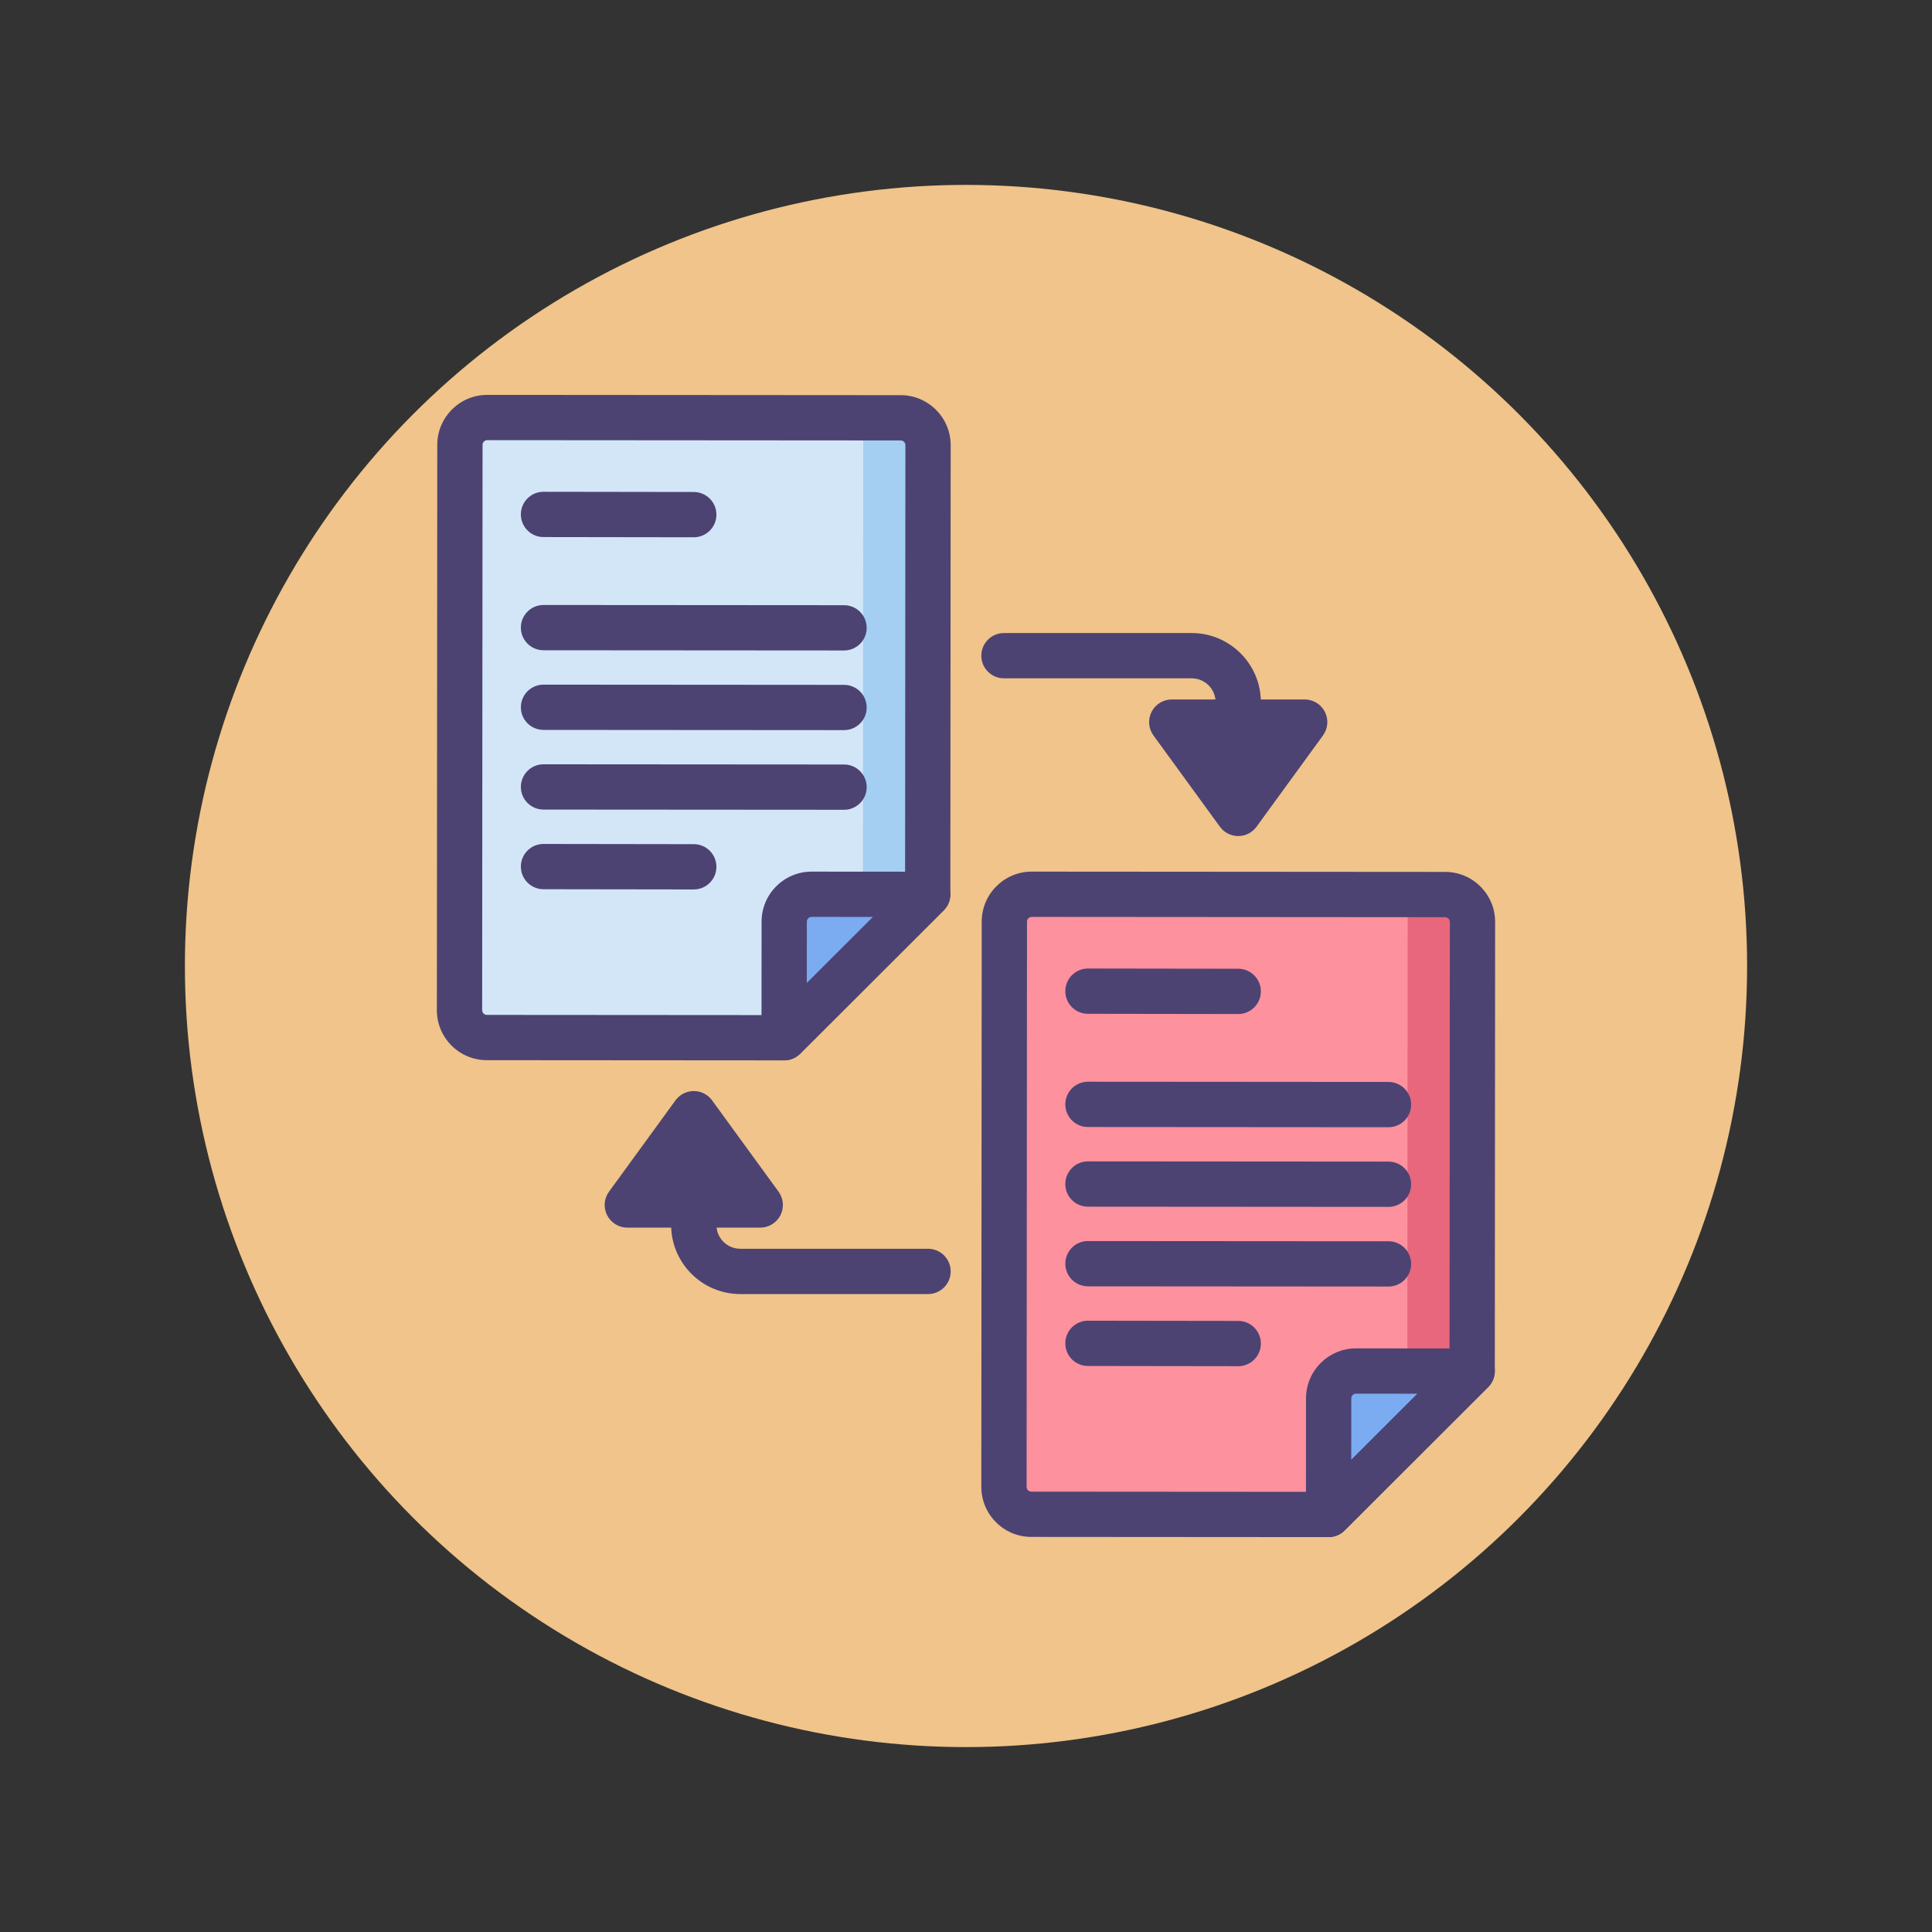 <?xml version="1.0" encoding="utf-8"?>
<!-- Generator: Adobe Illustrator 22.1.0, SVG Export Plug-In . SVG Version: 6.00 Build 0)  -->
<svg version="1.1" id="Icon_Set" xmlns="http://www.w3.org/2000/svg" xmlns:xlink="http://www.w3.org/1999/xlink" x="0px" y="0px"
	 viewBox="0 0 512 512" style="enable-background:new 0 0 512 512;" xml:space="preserve">
<rect x="0" y="0" width="512" height="512" fill="#333333" stroke="none"/>
<style type="text/css">
	.st0{fill:#4C4372;}
	.st1{fill:#F0C48A;}
	.st2{fill:#A4CFF2;}
	.st3{fill:#FFFFFF;}
	.st4{fill:#7BABF1;}
	.st5{fill:#FD919E;}
	.st6{fill:#D3E6F8;}
	.st7{fill:#E8677D;}
</style>
<g id="Literature_Exchange">
	<g>
		<g>
			<circle class="st1" cx="256" cy="256" r="207"/>
		</g>
	</g>
	<g>
		<g>
			<polygon class="st0" points="328.142,215.562 319.335,203.464 310.529,191.366 328.142,191.366 345.756,191.366 336.949,203.464 
							"/>
		</g>
		<g>
			<polygon class="st0" points="183.858,295.139 192.665,307.237 201.471,319.335 183.858,319.335 166.244,319.335 175.051,307.237 
							"/>
		</g>
		<g>
			<g>
				<g>
					<g>
						<path class="st5" d="M371.112,382.355l-19.027,19l-78.779-0.056c-4.005-0.003-7.249-3.252-7.247-7.257l0.106-149.806
							c0.003-4.005,3.252-7.249,7.257-7.247l109.554,0.078c4.005,0.003,7.249,3.252,7.247,7.257l-0.084,119.032L371.112,382.355z"/>
					</g>
					<g>
						<path class="st3" d="M352.086,401.355l0.022-30.775c0.003-4.005,3.252-7.249,7.257-7.247l30.775,0.022"/>
					</g>
				</g>
				<g>
					<path class="st7" d="M372.961,363.34l17.177,0.012l0.084-119.028c0.003-4.005-3.242-7.254-7.247-7.257l-9.926-0.007
						L372.961,363.34z"/>
				</g>
				<g>
					<path class="st4" d="M352.086,401.355l0.022-30.775c0.003-4.005,3.252-7.249,7.257-7.247l30.775,0.022L352.086,401.355z"/>
				</g>
				<g>
					<path class="st0" d="M352.085,407.354c-0.001,0-0.003,0-0.004,0l-78.779-0.056c-7.306-0.005-13.247-5.954-13.242-13.261
						l0.106-149.806c0.005-7.305,5.949-13.243,13.251-13.243c0.003,0,0.006,0,0.01,0l109.554,0.078
						c3.54,0.003,6.867,1.384,9.368,3.888c2.501,2.505,3.877,5.834,3.875,9.373l-0.084,119.031c-0.001,1.592-0.634,3.117-1.76,4.241
						l-19.026,19c0,0.001,0,0.001,0,0.001l-19.027,18.999C355.2,406.724,353.675,407.354,352.085,407.354z M273.417,242.989
						c-0.689,0-1.251,0.562-1.251,1.251l-0.106,149.806c0,0.69,0.561,1.252,1.251,1.253l76.294,0.054l34.536-34.486l0.083-116.546
						c0-0.429-0.199-0.719-0.366-0.886c-0.167-0.167-0.457-0.367-0.885-0.367L273.417,242.989
						C273.418,242.989,273.418,242.989,273.417,242.989z M371.112,382.355h0.01H371.112z"/>
				</g>
				<g>
					<path class="st0" d="M352.084,407.354c-0.774,0-1.555-0.149-2.298-0.458c-2.242-0.931-3.702-3.119-3.7-5.546l0.022-30.774
						c0.005-7.304,5.949-13.242,13.251-13.242c0.003,0,0.006,0,0.01,0l30.774,0.021c2.427,0.002,4.613,1.465,5.541,3.708
						c0.927,2.242,0.412,4.823-1.305,6.538l-38.053,37.999C355.178,406.746,353.644,407.354,352.084,407.354z M359.359,369.334
						c-0.428,0-0.717,0.199-0.884,0.366c-0.167,0.167-0.367,0.456-0.367,0.885l-0.012,16.288l17.553-17.527L359.359,369.334
						C359.36,369.334,359.359,369.334,359.359,369.334z"/>
				</g>
			</g>
			<g>
				<path class="st0" d="M367.965,298.727c-0.001,0-0.002,0-0.004,0l-79.646-0.057c-3.313-0.002-5.998-2.69-5.996-6.004
					c0.002-3.312,2.688-5.996,6-5.996c0.001,0,0.002,0,0.004,0l79.646,0.057c3.313,0.002,5.998,2.69,5.996,6.004
					C373.962,296.043,371.276,298.727,367.965,298.727z"/>
			</g>
			<g>
				<path class="st0" d="M328.142,268.727c-0.003,0-0.005,0-0.008,0l-39.824-0.057c-3.314-0.005-5.997-2.694-5.992-6.009
					c0.005-3.311,2.69-5.991,6-5.991c0.003,0,0.005,0,0.008,0l39.824,0.057c3.314,0.005,5.997,2.694,5.992,6.009
					C334.137,266.046,331.452,268.727,328.142,268.727z"/>
			</g>
			<g>
				<path class="st0" d="M367.965,319.837c-0.001,0-0.002,0-0.004,0l-79.646-0.057c-3.313-0.002-5.998-2.69-5.996-6.004
					c0.002-3.312,2.688-5.996,6-5.996c0.001,0,0.002,0,0.004,0l79.646,0.057c3.313,0.002,5.998,2.69,5.996,6.004
					C373.962,317.153,371.276,319.837,367.965,319.837z"/>
			</g>
			<g>
				<path class="st0" d="M367.965,340.946c-0.001,0-0.002,0-0.004,0l-79.646-0.057c-3.313-0.002-5.998-2.69-5.996-6.004
					c0.002-3.312,2.688-5.996,6-5.996c0.001,0,0.002,0,0.004,0l79.646,0.057c3.313,0.002,5.998,2.69,5.996,6.004
					C373.962,338.263,371.276,340.946,367.965,340.946z"/>
			</g>
			<g>
				<path class="st0" d="M328.142,362.056c-0.003,0-0.005,0-0.008,0L288.31,362c-3.314-0.005-5.996-2.694-5.992-6.009
					c0.004-3.311,2.69-5.991,6-5.991c0.003,0,0.005,0,0.008,0l39.823,0.056c3.314,0.005,5.996,2.694,5.992,6.009
					C334.137,359.375,331.451,362.056,328.142,362.056z"/>
			</g>
		</g>
		<g>
			<g>
				<g>
					<g>
						<path class="st6" d="M226.829,256.011l-19.027,19l-78.779-0.056c-4.005-0.003-7.249-3.252-7.247-7.257l0.106-149.806
							c0.003-4.005,3.252-7.249,7.257-7.247l109.554,0.078c4.005,0.003,7.249,3.252,7.247,7.257l-0.084,119.032L226.829,256.011z"/>
					</g>
					<g>
						<path class="st3" d="M207.802,275.011l0.022-30.775c0.003-4.005,3.252-7.249,7.257-7.247l30.775,0.022"/>
					</g>
				</g>
				<g>
					<path class="st2" d="M228.678,236.996l17.177,0.012l0.084-119.028c0.003-4.005-3.242-7.254-7.247-7.257l-9.926-0.007
						L228.678,236.996z"/>
				</g>
				<g>
					<path class="st4" d="M207.802,275.011l0.022-30.775c0.003-4.005,3.252-7.249,7.257-7.247l30.775,0.022L207.802,275.011z"/>
				</g>
				<g>
					<path class="st0" d="M207.802,281.011c-0.001,0-0.003,0-0.004,0l-78.779-0.056c-3.54-0.003-6.867-1.384-9.368-3.888
						c-2.501-2.505-3.877-5.834-3.875-9.373l0.106-149.807c0.005-7.304,5.949-13.242,13.251-13.242c0.003,0,0.006,0,0.01,0
						l109.554,0.077c7.306,0.005,13.247,5.954,13.242,13.261l-0.085,119.032c-0.001,1.592-0.634,3.117-1.76,4.242l-38.053,37.999
						C210.917,280.38,209.392,281.011,207.802,281.011z M129.134,116.646c-0.689,0-1.251,0.561-1.251,1.25l-0.106,149.807
						c0,0.429,0.199,0.719,0.366,0.886c0.167,0.167,0.457,0.367,0.885,0.367l76.293,0.054l34.536-34.486l0.083-116.547
						c0-0.69-0.561-1.252-1.251-1.253L129.134,116.646C129.135,116.646,129.135,116.646,129.134,116.646z"/>
				</g>
				<g>
					<path class="st0" d="M207.801,281.011c-0.774,0-1.555-0.149-2.298-0.458c-2.242-0.931-3.702-3.119-3.7-5.546l0.022-30.774
						c0.005-7.305,5.949-13.243,13.251-13.243c0.003,0,0.006,0,0.01,0l30.774,0.022c2.427,0.002,4.613,1.465,5.541,3.708
						c0.927,2.242,0.412,4.823-1.305,6.538l-38.053,37.999C210.895,280.402,209.361,281.011,207.801,281.011z M215.076,242.989
						c-0.428,0-0.717,0.199-0.884,0.366c-0.167,0.167-0.367,0.456-0.368,0.886l-0.012,16.288l17.554-17.528L215.076,242.989
						C215.076,242.989,215.076,242.989,215.076,242.989z"/>
				</g>
			</g>
			<g>
				<path class="st0" d="M223.682,172.383c-0.001,0-0.002,0-0.004,0l-79.646-0.057c-3.313-0.002-5.998-2.69-5.996-6.004
					c0.002-3.312,2.688-5.996,6-5.996c0.001,0,0.002,0,0.004,0l79.646,0.057c3.313,0.002,5.998,2.69,5.996,6.004
					C229.679,169.699,226.993,172.383,223.682,172.383z"/>
			</g>
			<g>
				<path class="st0" d="M183.858,142.383c-0.003,0-0.005,0-0.008,0l-39.823-0.057c-3.314-0.005-5.997-2.694-5.992-6.009
					c0.005-3.311,2.69-5.991,6-5.991c0.003,0,0.005,0,0.008,0l39.823,0.057c3.314,0.005,5.997,2.694,5.992,6.009
					C189.853,139.702,187.167,142.383,183.858,142.383z"/>
			</g>
			<g>
				<path class="st0" d="M223.682,193.492c-0.001,0-0.002,0-0.004,0l-79.646-0.057c-3.313-0.002-5.998-2.69-5.996-6.004
					c0.002-3.312,2.688-5.996,6-5.996c0.001,0,0.002,0,0.004,0l79.646,0.057c3.313,0.002,5.998,2.69,5.996,6.004
					C229.679,190.809,226.993,193.492,223.682,193.492z"/>
			</g>
			<g>
				<path class="st0" d="M223.682,214.602c-0.001,0-0.002,0-0.004,0l-79.646-0.056c-3.313-0.002-5.998-2.69-5.996-6.004
					c0.002-3.312,2.688-5.996,6-5.996c0.001,0,0.002,0,0.004,0l79.646,0.056c3.313,0.002,5.998,2.69,5.996,6.004
					C229.679,211.918,226.993,214.602,223.682,214.602z"/>
			</g>
			<g>
				<path class="st0" d="M183.858,235.712c-0.003,0-0.005,0-0.008,0l-39.823-0.057c-3.314-0.005-5.997-2.694-5.992-6.009
					c0.005-3.311,2.69-5.991,6-5.991c0.003,0,0.005,0,0.008,0l39.823,0.057c3.314,0.005,5.997,2.694,5.992,6.009
					C189.854,233.031,187.168,235.712,183.858,235.712z"/>
			</g>
		</g>
		<g>
			<path class="st0" d="M328.142,197.366c-3.313,0-6-2.687-6-6v-5.28c0-3.486-2.836-6.322-6.322-6.322h-49.76c-3.313,0-6-2.687-6-6
				s2.687-6,6-6h49.76c10.103,0,18.322,8.22,18.322,18.322v5.28C334.142,194.68,331.455,197.366,328.142,197.366z"/>
		</g>
		<g>
			<path class="st0" d="M328.142,221.562c-1.918,0-3.722-0.918-4.851-2.469l-17.614-24.195c-1.329-1.825-1.521-4.241-0.497-6.253
				c1.023-2.012,3.09-3.278,5.347-3.278h35.228c2.257,0,4.324,1.267,5.347,3.278c1.024,2.012,0.832,4.428-0.497,6.253
				l-17.614,24.195C331.864,220.644,330.061,221.562,328.142,221.562z M322.318,197.366l5.824,8.001l5.824-8.001H322.318z"/>
		</g>
		<g>
			<path class="st0" d="M245.94,342.938h-49.76c-10.103,0-18.322-8.22-18.322-18.322v-5.28c0-3.313,2.687-6,6-6s6,2.687,6,6v5.28
				c0,3.486,2.836,6.322,6.322,6.322h49.76c3.313,0,6,2.687,6,6S249.254,342.938,245.94,342.938z"/>
		</g>
		<g>
			<path class="st0" d="M201.472,325.335h-35.228c-2.257,0-4.324-1.267-5.347-3.278c-1.024-2.012-0.832-4.428,0.497-6.253
				l17.614-24.195c1.129-1.551,2.932-2.469,4.851-2.469s3.722,0.918,4.851,2.469l17.614,24.195c1.329,1.825,1.521,4.241,0.497,6.253
				C205.795,324.068,203.729,325.335,201.472,325.335z M178.034,313.335h11.648l-5.824-8.001L178.034,313.335z"/>
		</g>
	</g>
</g>
</svg>
